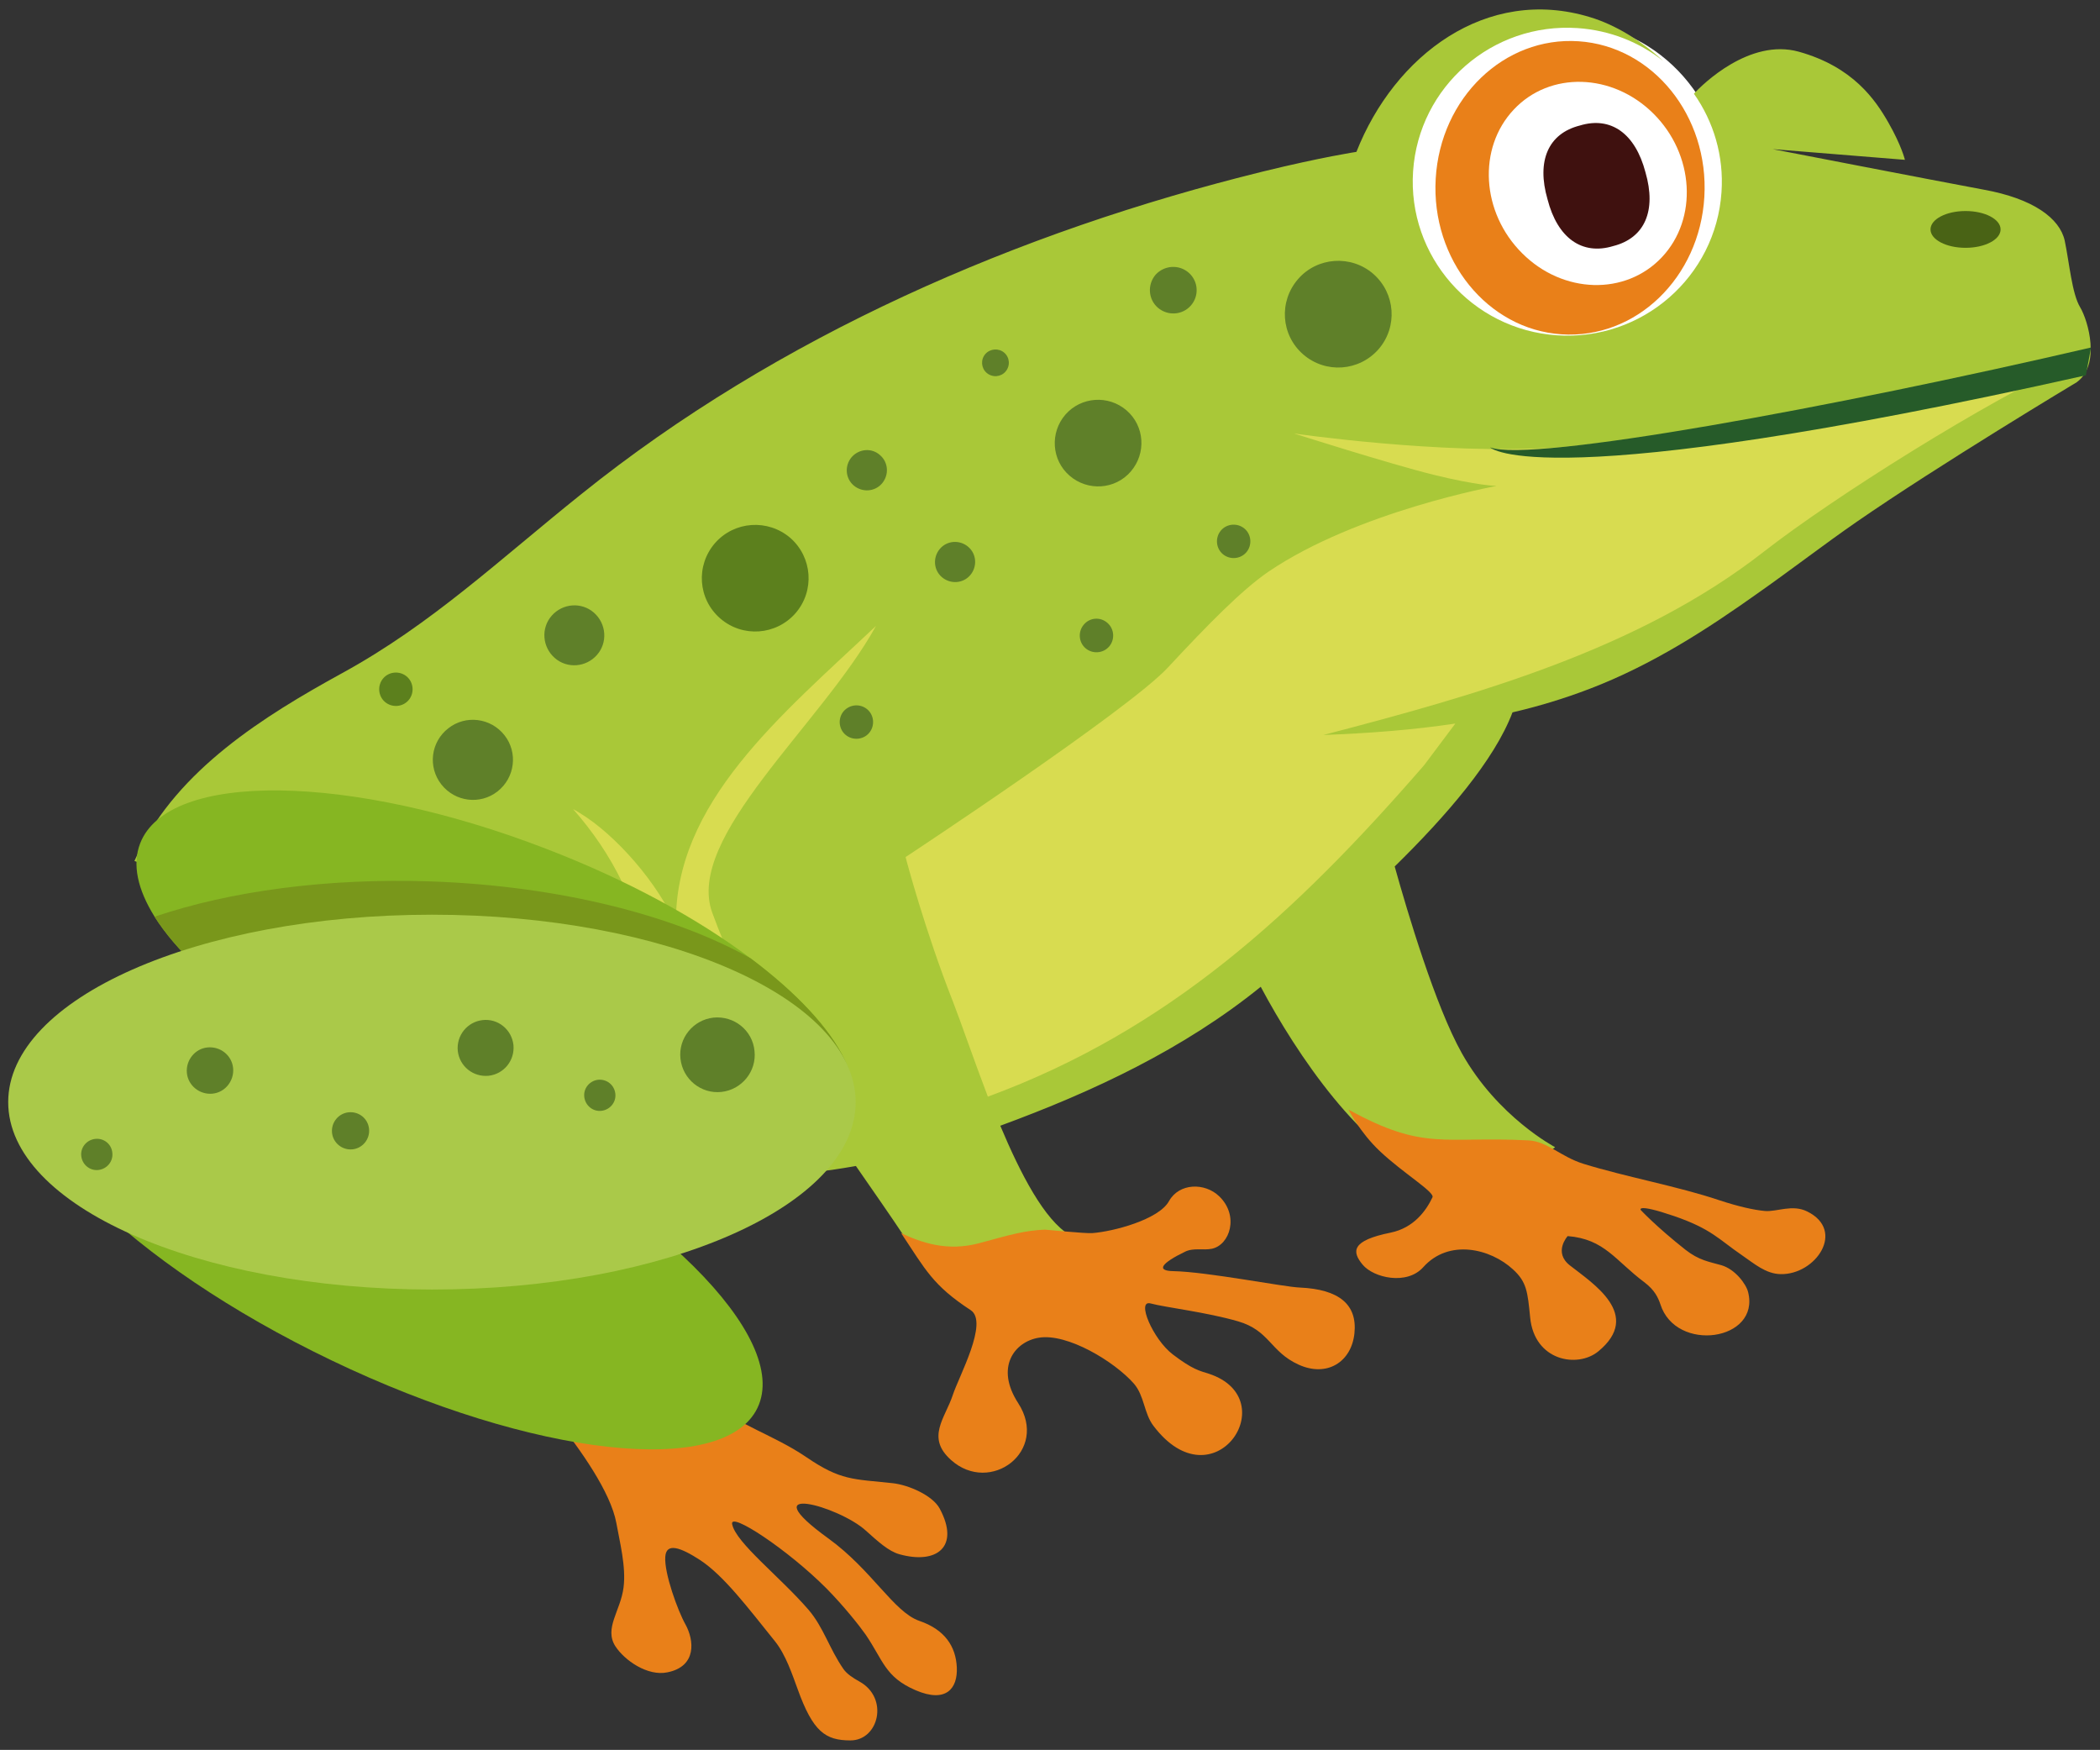 <?xml version="1.0" encoding="utf-8"?>
<!-- Generator: Adobe Illustrator 25.4.1, SVG Export Plug-In . SVG Version: 6.00 Build 0)  -->
<svg version="1.1" id="Ebene_1" xmlns="http://www.w3.org/2000/svg" xmlns:xlink="http://www.w3.org/1999/xlink" x="0px" y="0px"
	 viewBox="0 0 845 704" style="enable-background:new 0 0 845 704;" xml:space="preserve">
<rect x="0" y="0" width="845" height="704" fill="#333333" stroke="none"/>
<style type="text/css">
	.st0{fill:#FFFFFF;}
	.st1{fill:#A9C838;}
	.st2{fill:#D8DC50;}
	.st3{fill:#E98019;}
	.st4{fill:#86B622;}
	.st5{fill:#79971B;}
	.st6{fill:#AAC949;}
	.st7{fill:#496315;}
	.st8{fill:#5F8029;}
	.st9{fill:#3F110F;}
	.st10{fill:#5C801D;}
	.st11{fill:#265B29;}
</style>
<g>
	<path class="st0" d="M629.9,142c35.5,0,64.2-29.8,64.2-66.5c0-36.7-28.8-66.5-64.2-66.5c-35.5,0-64.2,29.8-64.2,66.5
		C565.6,112.2,594.4,142,629.9,142"/>
	<path class="st1" d="M779.5,89.9c0,0,7.5,5.6,11.9,7.5c4.3,1.9,8.6-0.2,11.3-2.7c2.7-2.5,0.8-6-7.8-7.4
		C786.3,85.8,779.5,89.9,779.5,89.9 M835.6,153.8c0,0-55.2,33.1-88.6,56.2c-13,9-25.7,18.8-38.9,28.1c-21.2,15.1-43.3,29.4-68.4,39
		c-10.4,4-20.8,7.1-31.1,9.5c-7.3,19.3-26.7,41.7-47.4,62c5.2,18.6,16.4,56.2,27,75.1c14.4,25.7,37.5,37.8,37.5,37.8
		c-1.9,3.6-48.3,12.8-49.9,12.2c-27.8-10.5-54-49.5-68.5-76.7c-31,25.1-67.5,42.2-104.8,55.9c8.2,19.5,17.8,38,28,44
		c3,0.1-25,4.9-29.8,6.3c-15,4.2-27-0.3-36-4.5c-6.7-10.1-13.6-19.9-20.3-29.6c-6.3,1.1-12.7,2.1-19.1,2.7
		c-23.6,2.4-47.3,0.7-67.4-4.8c-17.5,34.8-64,16.8-100.5-1.6c-22.3-11.3-54.1-23.5-78.9-17.8c29.4,2.9,53.2,15.7,76.3,33.9
		c55.9,44,37,71.3-2.1,61.5c-67.6-52.2,0-27-74.2-98.9c-45.3-43.8,1.5-22.9,27.2-30.3c21.2-6.1-60.6-57.5-39.2-52.6
		c39.3,8.9,65,21.6,62.4,19c-9.3-9.7-33.5-20.1-74.8-33.8c0,0,0.6-1.3,1.5-3.3c16.2-33.5,50.4-54.9,82.1-72.3
		c36-19.7,63.2-45.6,96.2-72C313,135.2,409.9,93.2,508.2,69c23.7-5.8,37.6-7.9,37.6-7.9c15.3-38.8,52.3-66.9,94-54.2
		c10,3,20.6,9.4,29.4,17.6c-9.5-7.5-21.3-12.3-34.4-13.2c-34.3-2.3-63.9,23.5-66.2,57.6c-2.3,34.1,23.6,63.7,57.9,66
		c34.3,2.3,63.9-23.5,66.2-57.6c1-14.6-3.2-28.4-11.1-39.6C685,34,704,15.3,723.8,20.8c21.8,6.1,30.8,19.3,36.1,28.6
		c5.3,9.3,6.6,14.9,6.6,14.9L713.3,60c0,0,65,12.6,84.9,16.3c19.9,3.6,30.6,11.5,32.6,20.5c1.9,9.1,2.9,21.3,6.2,26.8
		C840.3,129.1,845.3,146.8,835.6,153.8"/>
	<path class="st2" d="M336.8,458.4c-19.7-28.8-38-57.7-50.2-91.2c-11.1-30.4,43.9-75.6,65.9-115.4c-37.9,35.8-81.5,71.2-80.5,120.5
		c-6.9-16.5-24.1-36.4-38.7-45.2c-0.9-0.6-1.8-1.1-2.7-1.6c15.8,18,26.8,39,31.1,66.6c5.2,33.7,3.7,56.5-2.2,71.2
		c13.3,0.7,34,0.6,63.5-2.9C327.6,459.8,332.2,459.2,336.8,458.4"/>
	<path class="st2" d="M585.6,291.1c-17.3,2.6-34.8,3.9-53.1,4.6c61.3-16,126.8-34.3,177.3-73.8c27.7-21.6,88.4-59.9,126.3-77.4
		c0,0-164.9,32.7-210.7,35.6c-45.8,2.9-104.7-5.7-104.7-5.7s38.3,12.2,56.1,16.6c17.8,4.4,25.4,4.5,25.4,4.5s-56,10.2-91.8,34.5
		c-10.8,7.4-24.5,21.4-40.5,38.6c-16,17.2-105.5,76.2-105.5,76.2l0,0c0.2,1,7.9,29.9,19.1,58.3c3.3,8.5,8.2,22.9,14,38.1
		c72.5-26.7,123.4-73.3,175.5-133.3L585.6,291.1z"/>
	<path class="st3" d="M420.4,494.7c0.3,0,16.2,1.6,19.1,1.4c8.3-0.6,26.8-5.4,30.9-12.9c4.1-7.3,14.4-7.5,20.2-1.9
		c8.1,7.8,4.3,19.6-3,21.1c-3.4,0.7-7.4-0.5-10.8,1.2c-9.3,4.5-11.9,7.7-4.6,7.8c13.8,0.3,44.6,6.4,50.8,6.6
		c15.8,0.7,23.2,6.8,22,18.4c-1.2,11.6-11.1,17.8-22.5,12.6c-11.4-5.2-11.6-13.7-24.3-17.4c-12.7-3.7-29.3-5.6-35.2-7.2
		c-5.9-1.6,0.9,14.4,8.9,20.5s10.8,6.6,14.6,7.8c30.7,10.2,1.9,53.1-22.4,20.9c-3.8-5-3.6-12-7.8-16.9c-7.8-8.9-26.9-20.5-38.4-18.5
		c-9.6,1.6-17.6,11.8-8.2,26.3c12.5,19.3-11.2,37-27,22.9c-10.2-9.1-2.4-16.8,0.7-26.2c2.4-7.4,14.5-29.3,7.2-34.1
		c-15.3-10-18.2-16.3-28-31c7.9,3.7,18.4,7.6,31.6,4C407.4,496.5,412.3,495.1,420.4,494.7"/>
	<path class="st3" d="M542.6,446.4c0,0,4.5,9.1,12.7,16.8c9.2,8.7,22.1,16.4,21.1,18.5c-2.6,5.5-7.6,12.3-16.8,14.2
		c-15.9,3.2-15.7,7.6-11.3,12.9c4.4,5.3,17.8,8.4,24.4,1c10.3-11.5,27-7.5,36.1,0.9c5.5,5,5.9,9,6.9,19.3
		c1.7,17.6,19.1,20.5,27.4,13.7c17.9-14.7-2.1-27.3-11.4-34.6c-6.8-5.3-0.9-11.8-0.9-11.8c14.9,1.2,19.1,9.8,30.9,18.6
		c4.2,3.2,5.5,6.2,6.4,8.8c6.2,19.7,40.3,14.8,35.3-4.9c-0.8-3.2-5.2-9.2-10.8-10.8c-4.9-1.4-8.9-1.9-14.4-6.2
		c-11.9-9.4-18-16-18-16s-2-2.8,13.3,2.4c15.2,5.2,18.2,9.5,27.3,15.7c5.1,3.5,9.7,7.6,15.7,7.7c14.1,0.3,26.3-17.5,10.7-25.2
		c-6-3-12.2,0.2-17-0.2c-4.5-0.4-10.7-1.8-18.3-4.3c-16.6-5.6-38.1-9.5-54.8-14.7c-9-2.8-14.5-9-22-9.4
		C580.8,457,573.3,463.3,542.6,446.4"/>
	<path class="st3" d="M251.2,520.8c8.2,7.7,15.3,16.3,21.6,25.2c5.1,7.3,10.2,15.2,13.6,18.1c10.9,9.4,24.7,13.1,38,22.1
		c13.9,9.5,18.8,8.8,34.7,10.5c6.6,0.7,16.2,5,19,10.2c8.3,15.4-1.2,22.6-16.2,18.4c-4.4-1.2-8.8-5.3-13.5-9.5
		c-10.8-9.9-46.8-19.8-15,3.2c17.5,12.7,26.2,29.5,36.5,33.1c10.3,3.5,14.7,10.3,15.1,18.7c0.4,8.5-4.3,14.5-16.6,9.2
		c-12.3-5.3-13-12-20.1-22.4c-2.3-3.3-8.7-11.4-15.7-18.5c-15.4-15.5-39.1-31.2-38-25.9c1.5,7.5,19.2,21.1,30.7,34.4
		c6.1,7.1,8.4,15.7,14.1,23.9c1.4,2,3.9,3.6,6.4,5c12,6.6,7.8,23.7-3.6,23.7c-10.1,0-15.1-3.5-21.3-20.8c-2.1-5.7-4.7-13.6-9-19
		c-11.1-13.8-20.6-26.4-30.1-32.7c-8-5.2-13.7-7.2-14.1-1.4c-0.5,6.6,5.1,21.9,8.1,27.2c3.5,6.3,4.7,16.9-7.2,19.3
		c-8,1.7-17.3-4.8-21-10.5c-4.6-7.2,2.1-14.2,3.3-23.6c1.1-8.4-1.6-18.6-2.9-26c-2.3-12.4-14.4-29.5-24.4-42c-1.5-1.8,33.1,9,35-9.9
		C259.3,551.3,259.6,539.9,251.2,520.8"/>
	<path class="st3" d="M635.2,16.6c29.9,2,52.5,30.1,50.6,62.6c-1.9,32.6-27.6,57.3-57.5,55.3c-29.8-2-52.5-30.1-50.6-62.6
		C579.6,39.3,605.3,14.6,635.2,16.6"/>
	<path class="st4" d="M62.2,368.8c16.7,26.5,60.6,57.2,116.7,78.7c61.9,23.9,120.4,29.6,148.1,16.8c7.6-3.4,12.9-8.3,15.3-14.6
		c2.6-6.8,1.7-14.7-2.3-23.1c-6.1-12.9-19.4-27.1-37.9-41c-21.4-16.1-49.8-31.6-82.3-44.1c-79-30.5-152.1-31.4-163.4-2.2
		C53.1,347.8,55.4,357.9,62.2,368.8"/>
	<path class="st4" d="M11.1,425.7C-2.5,454,52.3,508.4,133.4,547.3c81.1,38.9,157.9,47.4,171.4,19.1
		c13.6-28.3-41.2-82.8-122.3-121.6C101.4,405.9,24.6,397.4,11.1,425.7"/>
	<path class="st5" d="M62.2,368.8c16.7,26.5,60.6,57.2,116.7,78.7c61.9,23.9,120.4,29.6,148.1,16.8c8.7-8.6,13.6-18.2,14-28.5
		c0.1-3.1-0.2-6.2-1-9.2c-6.1-12.9-19.4-27.1-37.9-41c-30.7-17.3-76.9-29.2-128.9-31C131.1,353.2,92.4,358.6,62.2,368.8"/>
	<path class="st6" d="M3.3,443.4c0,41.7,76.3,75.4,170.5,75.4s170.5-33.8,170.5-75.4c0-41.7-76.3-75.4-170.5-75.4
		S3.3,401.8,3.3,443.4"/>
	<path class="st7" d="M805,92.3c0,4.1-6.3,7.4-14.1,7.4c-7.8,0-14.1-3.3-14.1-7.4c0-4.1,6.3-7.4,14.1-7.4
		C798.7,84.9,805,88.2,805,92.3"/>
	<path class="st8" d="M93.8,429.7c0.5,5.1-3.2,9.8-8.3,10.3c-5.1,0.5-9.8-3.2-10.3-8.3c-0.5-5.1,3.2-9.8,8.3-10.3
		C88.7,420.9,93.3,424.6,93.8,429.7"/>
	<path class="st8" d="M148.5,454.2c0.4,4.1-2.6,7.8-6.7,8.2c-4.1,0.4-7.8-2.6-8.2-6.7c-0.4-4.1,2.6-7.8,6.7-8.2
		C144.4,447.1,148.1,450,148.5,454.2"/>
	<path class="st8" d="M206.6,420.4c0.6,6.2-3.8,11.7-10,12.4c-6.2,0.6-11.7-3.8-12.4-10c-0.6-6.2,3.8-11.7,10-12.4
		C200.4,409.7,205.9,414.2,206.6,420.4"/>
	<path class="st8" d="M247.6,440c0.4,3.4-2.1,6.5-5.6,6.9c-3.4,0.4-6.5-2.1-6.9-5.6c-0.4-3.4,2.1-6.5,5.6-6.9
		C244.2,434.1,247.2,436.5,247.6,440"/>
	<path class="st8" d="M303.6,422.8c0.9,8.2-5.1,15.6-13.3,16.5c-8.2,0.9-15.6-5.1-16.5-13.4c-0.9-8.2,5.1-15.6,13.3-16.5
		C295.4,408.6,302.8,414.5,303.6,422.8"/>
	<path class="st8" d="M45.2,463.8c0.4,3.4-2.1,6.5-5.6,6.9c-3.4,0.4-6.5-2.1-6.9-5.6c-0.4-3.4,2.1-6.5,5.6-6.9
		C41.8,457.8,44.9,460.3,45.2,463.8"/>
	<path class="st0" d="M609.1,44.1c-14.6,15.5-13.1,41.4,3.4,57.8c16.4,16.4,41.6,17.1,56.2,1.6c14.6-15.5,13.1-41.4-3.4-57.8
		S623.6,28.6,609.1,44.1"/>
	<path class="st9" d="M662.1,69.3c4.5,15.5-0.3,26.5-13,29.7c-12.5,3.8-22.4-3.2-26.4-18.8c-4.5-15.5,0.3-26.5,13-29.7
		C648.2,46.7,658,53.7,662.1,69.3"/>
	<path class="st8" d="M239,246.5c5,4.4,5.6,12,1.2,17c-4.4,5-12,5.6-17,1.2c-5-4.4-5.6-12-1.2-17C226.4,242.7,234,242.1,239,246.5"
		/>
	<path class="st10" d="M318,216.4c8.9,7.8,9.9,21.3,2.1,30.3c-7.8,8.9-21.3,9.9-30.3,2.1c-9-7.8-9.9-21.3-2.1-30.3
		C295.5,209.6,309,208.7,318,216.4"/>
	<path class="st8" d="M349,285.4c2.8,2.4,3.1,6.7,0.7,9.5c-2.4,2.8-6.7,3.1-9.5,0.7c-2.8-2.4-3.1-6.7-0.7-9.5
		C342,283.3,346.2,283,349,285.4"/>
	<path class="st8" d="M453.3,165.1c7.3,6.3,8,17.3,1.7,24.6c-6.3,7.3-17.3,8-24.6,1.7c-7.3-6.3-8-17.3-1.7-24.6
		C435,159.6,446,158.8,453.3,165.1"/>
	<path class="st8" d="M445.6,250.6c2.8,2.4,3.1,6.7,0.7,9.5c-2.4,2.8-6.7,3.1-9.5,0.7c-2.8-2.4-3.1-6.7-0.7-9.5
		C438.5,248.4,442.8,248.1,445.6,250.6"/>
	<path class="st8" d="M478.3,109.7c3.9,3.4,4.3,9.3,0.9,13.2c-3.4,3.9-9.3,4.3-13.3,0.9c-3.9-3.4-4.3-9.3-0.9-13.3
		C468.5,106.7,474.4,106.3,478.3,109.7"/>
	<path class="st8" d="M552.6,110.2c8.9,7.8,9.9,21.3,2.1,30.3c-7.8,8.9-21.3,9.9-30.3,2.1c-9-7.8-9.9-21.3-2.1-30.3
		C530,103.4,543.6,102.4,552.6,110.2"/>
	<path class="st8" d="M389.6,220c3.4,2.9,3.7,8,0.8,11.4c-2.9,3.4-8,3.7-11.4,0.8c-3.4-2.9-3.7-8-0.8-11.4
		C381.1,217.4,386.2,217.1,389.6,220"/>
	<path class="st8" d="M404.1,141.9c2.2,1.9,2.5,5.3,0.5,7.6c-1.9,2.2-5.3,2.5-7.6,0.5c-2.2-1.9-2.5-5.3-0.5-7.6
		C398.5,140.2,401.9,140,404.1,141.9"/>
	<path class="st8" d="M354.1,183.1c3.4,2.9,3.7,8,0.8,11.4c-2.9,3.4-8,3.7-11.4,0.8c-3.4-2.9-3.7-8-0.8-11.4
		C345.7,180.5,350.8,180.1,354.1,183.1"/>
	<path class="st8" d="M500.8,212.7c2.8,2.4,3.1,6.7,0.7,9.5c-2.4,2.8-6.7,3.1-9.5,0.7c-2.8-2.4-3.1-6.7-0.7-9.5
		C493.7,210.6,498,210.3,500.8,212.7"/>
	<path class="st10" d="M163.7,272.2c2.8,2.4,3.1,6.7,0.7,9.5c-2.4,2.8-6.7,3.1-9.5,0.7c-2.8-2.4-3.1-6.7-0.7-9.5
		C156.6,270.1,160.9,269.8,163.7,272.2"/>
	<path class="st8" d="M180.4,293c7-5.5,17.1-4.2,22.6,2.8c5.5,7,4.2,17.1-2.8,22.6c-7,5.5-17.1,4.2-22.6-2.8
		C172.1,308.6,173.3,298.5,180.4,293"/>
	<path class="st11" d="M841.3,139.9"/>
	<path class="st11" d="M839.3,151c-220.2,49.3-239.7,29-239.7,29c16.6,6.2,138.2-16.1,241.8-40.2"/>
	<path class="st11" d="M841.7,151"/>
</g>
</svg>
